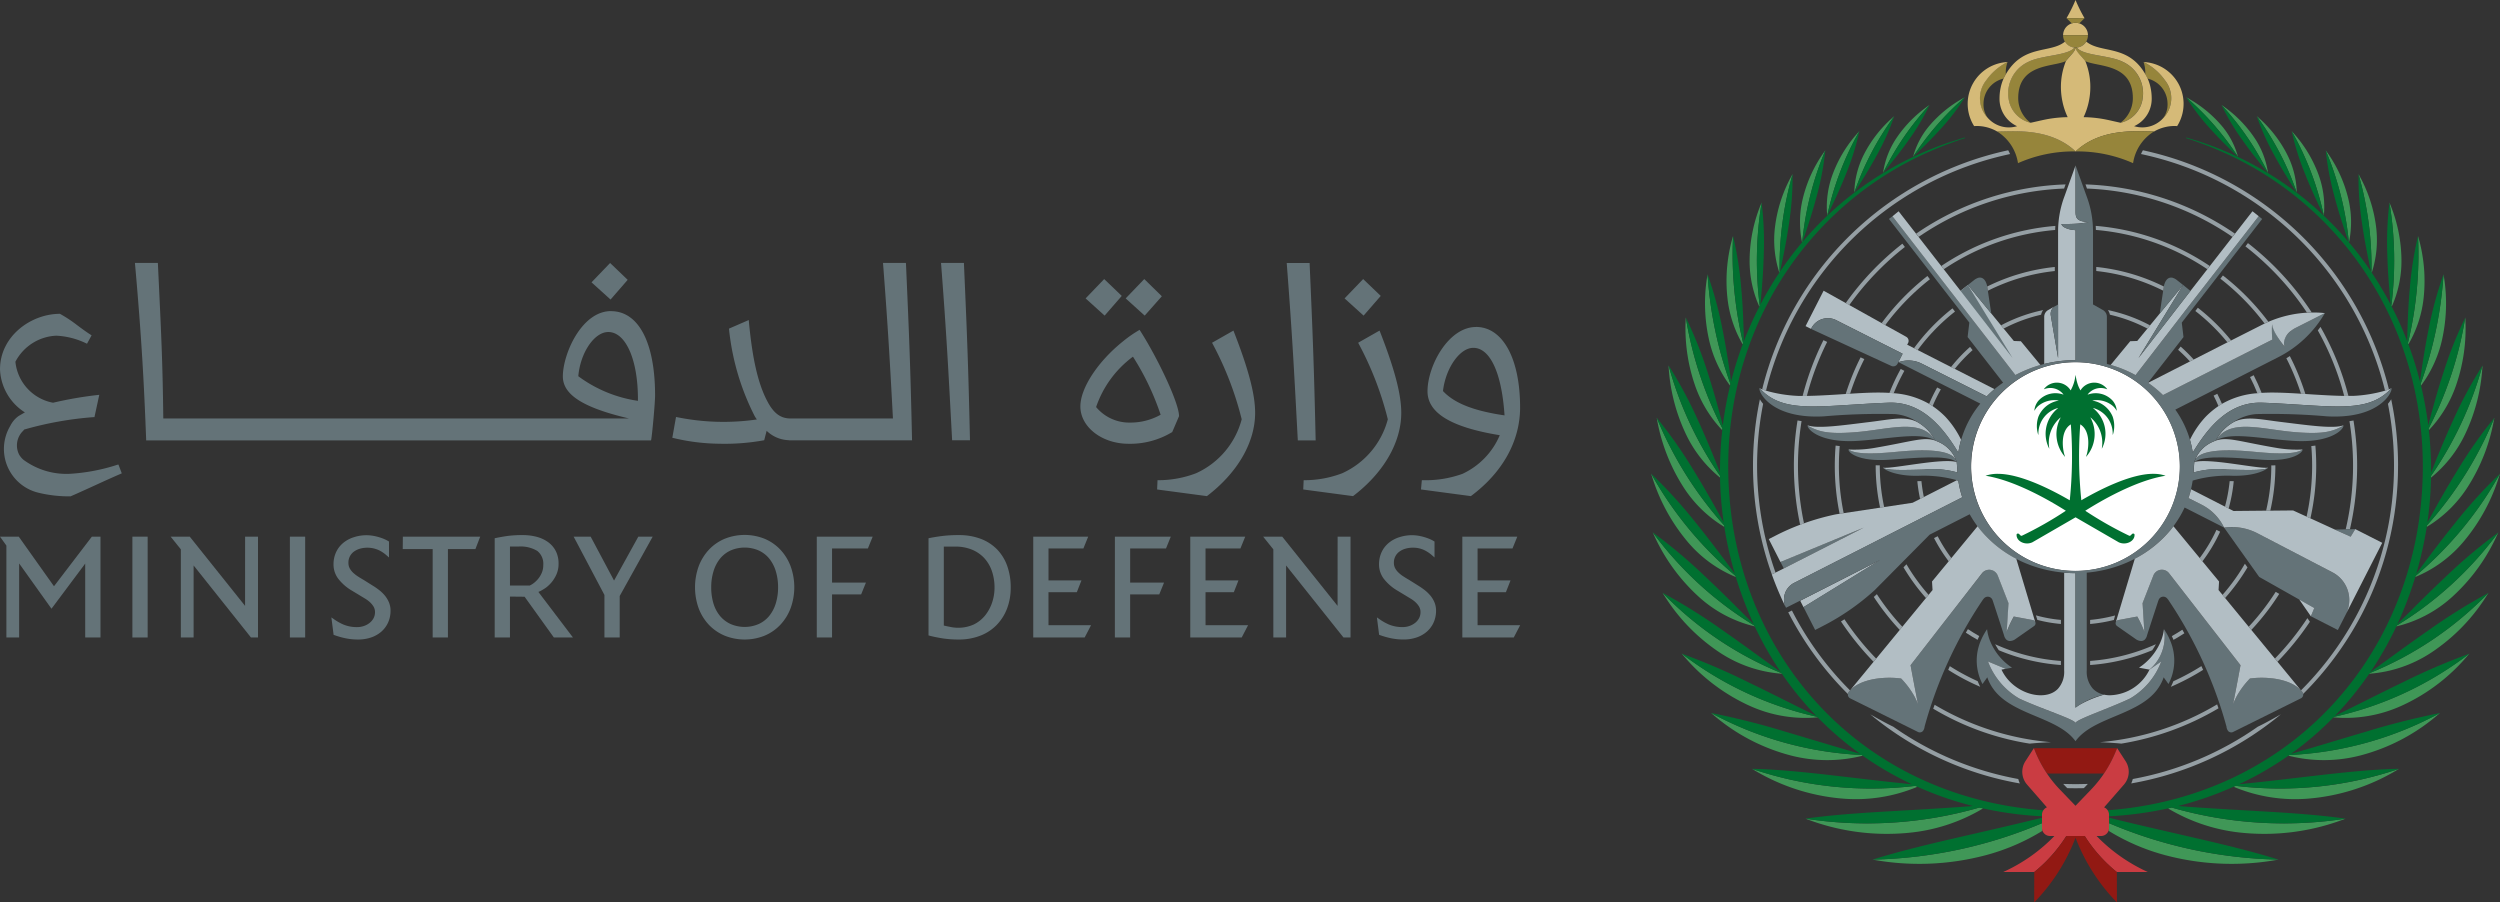 <svg xmlns="http://www.w3.org/2000/svg" width="245.649" height="88.674" viewBox="0 0 245.649 88.674">
  <rect x="0" y="0" width="245.649" height="88.674" fill="#333333" stroke="none"/>
  <g id="Group_116" data-name="Group 116" transform="translate(-646.991 -173.281)">
    <path id="Path_677" data-name="Path 677" d="M658.542,218.942a18.584,18.584,0,0,1-4.609.891,7.106,7.106,0,0,1-4.635-1.372,1.94,1.94,0,0,1-.435-.527,1.988,1.988,0,0,1,.36-2.278,1.479,1.479,0,0,0,.146-.168,33.932,33.932,0,0,1,6.83-1.221l.073,0,.474-2.191-.137.015a37.7,37.7,0,0,0-4.405.762,4.56,4.56,0,0,1-3.7-4.027,4.773,4.773,0,0,1,4.016-2.561,7.534,7.534,0,0,1,2.941.754l.081.033.451-.821-.078-.049c-.515-.33-.912-.628-1.3-.916a13.136,13.136,0,0,0-1.735-1.149c-2.843,0-5.888,2.192-5.888,5.458a5.245,5.245,0,0,0,2.446,4.229c-.143.078-.614.353-.614.353a2.571,2.571,0,0,0-.819.964,4.424,4.424,0,0,0,2.754,6.573,12.807,12.807,0,0,0,3.142.359h.022l.018-.007c.894-.393,1.654-.741,2.393-1.079.82-.376,1.614-.739,2.537-1.138l.086-.038-.329-.866Zm48.486-15.092c-2.889,0-4.732,4.215-4.732,6.419,0,1.8,2,3.076,6.512,4.133H663.036c-.059-5.229-.192-8.057-.433-13.165l-.1-2.121H660.25l.009.107c.639,7.155.885,11.738,1.093,17.233v.1h49.61l.016-.08c.093-.47.381-3.582.381-4.348,0-5.181-1.62-8.273-4.334-8.273m2.649,8.813a12.985,12.985,0,0,1-5.859-2.419c.2-2.314,1.576-4.344,2.945-4.344,1.715,0,2.914,2.709,2.914,6.586Zm-1.007-11.891-1.727-1.655-1.826,1.9,1.87,1.692Zm73.995,1.58-1.726-1.656-1.827,1.9,1.87,1.692Zm-21.509.034-1.726-1.69-1.827,1.9,1.87,1.691Zm-3.938-.035-1.727-1.655-1.826,1.9,1.871,1.691Zm10.973,3.408-2.1,1.194.043.085A31.972,31.972,0,0,1,769,214.48a8.068,8.068,0,0,1-4.479,5.3,10.406,10.406,0,0,1-3.7.686h-.092l-.04.911,4.893.653c3.012-2.292,4.738-5.275,4.738-8.185,0-1.812-.645-4.273-2.092-7.977Zm8.079,10.788c-.159-7.187-.289-10.487-.591-17.337v-.093h-2.253l.009.106c.515,6.666.722,10.573,1.01,15.98l.072,1.344Zm6.276-10.788-2.1,1.194.044.085a31.962,31.962,0,0,1,2.871,7.437,8.066,8.066,0,0,1-4.479,5.3,10.4,10.4,0,0,1-3.7.686h-.091l-.041.911,4.894.653c3.011-2.292,4.737-5.275,4.737-8.185,0-1.812-.645-4.273-2.091-7.977Zm9.479-.353c-2.719,0-4.764,3.833-4.764,6.319,0,2.129,2.324,3.54,7.1,4.313a7.317,7.317,0,0,1-3.672,3.8,10.667,10.667,0,0,1-3.9.621H786.7l-.083.911,4.9.655c3.121-2.315,4.838-5.411,4.838-8.715,0-4.8-1.7-7.908-4.334-7.908m-3.244,6.3c.262-2.262,1.655-4.247,2.979-4.247,1.659,0,2.8,2.478,3.07,6.637-3.066-.448-4.942-1.209-6.049-2.39m-52.769-12.5v-.093h-2.253l.009.106c.473,6.13.684,9.842.968,15.179H724.648c-.959,0-1.656-.525-2.263-1.7-.9-1.688-1.473-4.179-1.809-7.836l-.012-.136-1.947.845.01.075a24.239,24.239,0,0,0,2.528,8.54c.066.111.134.209.207.31a22.793,22.793,0,0,1-7.845-.225l-.1-.021-.364,2.044.09.021a19.987,19.987,0,0,0,4.524.566,21.59,21.59,0,0,0,4.355-.333l.06-.013.238-.924a3.282,3.282,0,0,0,2.165.922l.069.017h12.052v-.1c-.159-7.257-.29-10.343-.593-17.237m26.83,14.96c.009-1.287-2.132-5.781-3.875-8.482a11.918,11.918,0,0,0-1.654,1.149c-2.457,1.972-4.166,4.583-4.166,6.373,0,2.026,2.123,3.672,4.732,3.672a7.963,7.963,0,0,0,4.293-1.151Zm-4.8.63a4.24,4.24,0,0,1-3.349-1.526,10.286,10.286,0,0,1,3.62-4.951,25.592,25.592,0,0,1,2.72,5.706,6.083,6.083,0,0,1-2.991.771m-15.743,1.74c-.159-7.19-.29-10.489-.592-17.337v-.093h-2.253l.009.106c.515,6.666.722,10.573,1.011,15.98l.071,1.344Z" fill="#647378"/>
    <path id="Path_678" data-name="Path 678" d="M652.295,230.887l-3.46-4.874h-1.844l.627.876v9.031h1.254v-7.276l3.176,4.45,3.315-4.436v7.262h1.5v-9.907h-.848Z" fill="#647378"/>
    <path id="Path_679" data-name="Path 679" d="M707.327,230.327l-2.256-4.237-.042-.078h-1.672l3.025,5.729v4.178h1.5v-4.072l3.242-5.835h-1.412Z" fill="#647378"/>
    <path id="Path_680" data-name="Path 680" d="M700.509,231.114a3.266,3.266,0,0,0,1.158-1.391,2.558,2.558,0,0,0,.209-1.051,2.7,2.7,0,0,0-.27-1.237,2.515,2.515,0,0,0-.743-.874,3.384,3.384,0,0,0-1.112-.525,5.248,5.248,0,0,0-1.4-.177,10.7,10.7,0,0,0-1.542.092c-.363.054-.73.119-1.092.193l-.118.024v9.752h1.5V231.9l1.438.015,2.872,4h1.876l-3.393-4.471a3.41,3.41,0,0,0,.613-.335m-.263-1.584a2.326,2.326,0,0,1-.328.576,2.635,2.635,0,0,1-.419.429,2.179,2.179,0,0,1-.448.283H697.1v-3.83h.847a3.179,3.179,0,0,1,1.834.429,1.61,1.61,0,0,1,.592,1.393,1.914,1.914,0,0,1-.13.72" fill="#647378"/>
    <rect id="Rectangle_137" data-name="Rectangle 137" width="1.5" height="9.907" transform="translate(659.999 226.013)" fill="#647378"/>
    <rect id="Rectangle_138" data-name="Rectangle 138" width="1.501" height="9.907" transform="translate(675.476 226.013)" fill="#647378"/>
    <path id="Path_681" data-name="Path 681" d="M671.072,232.814l-5.434-6.8h-1.877l1,1.246v8.661h1.254v-7.079l5.636,7.079h.692v-9.907h-1.268Z" fill="#647378"/>
    <path id="Path_682" data-name="Path 682" d="M686.564,227.235h2.941v8.685h1.5v-8.685h2.7l.471-1.222h-7.6Z" fill="#647378"/>
    <path id="Path_683" data-name="Path 683" d="M684.766,231.753h0a3.686,3.686,0,0,0-.573-.533,6.748,6.748,0,0,0-.584-.4l-.909-.57c-.2-.113-.381-.225-.555-.339a3.154,3.154,0,0,1-.468-.367,1.746,1.746,0,0,1-.329-.429,1.133,1.133,0,0,1-.121-.534,1.319,1.319,0,0,1,.565-1.116,1.888,1.888,0,0,1,.589-.275,2.727,2.727,0,0,1,1.918.191,3.553,3.553,0,0,1,.67.463l.246.216v-1.566l-.072-.043a3.178,3.178,0,0,0-.3-.159,4.528,4.528,0,0,0-.524-.2,5.432,5.432,0,0,0-.61-.154,3.967,3.967,0,0,0-1.977.139,3.053,3.053,0,0,0-1.05.579,2.593,2.593,0,0,0-.681.913,2.852,2.852,0,0,0-.239,1.182,2.336,2.336,0,0,0,.433,1.354,4.665,4.665,0,0,0,1.4,1.227l1.287.778a2.846,2.846,0,0,1,.436.322,2.05,2.05,0,0,1,.368.437,1.035,1.035,0,0,1,.152.564,1.232,1.232,0,0,1-.145.6,1.485,1.485,0,0,1-.39.459,1.842,1.842,0,0,1-.559.3,2.021,2.021,0,0,1-.651.108,3.4,3.4,0,0,1-1.4-.269,5.25,5.25,0,0,1-.868-.494l-.273-.191.218,1.712.084.031a8.087,8.087,0,0,0,1.047.3,6.043,6.043,0,0,0,1.28.131,3.918,3.918,0,0,0,1.267-.2,3,3,0,0,0,1.012-.572,2.641,2.641,0,0,0,.666-.9,2.8,2.8,0,0,0,.239-1.16,2.108,2.108,0,0,0-.17-.851,2.726,2.726,0,0,0-.433-.688" fill="#647378"/>
    <path id="Path_684" data-name="Path 684" d="M787.494,231.752a3.685,3.685,0,0,0-.572-.533c-.2-.151-.4-.286-.585-.4l-.909-.57c-.2-.113-.379-.224-.554-.338a3,3,0,0,1-.467-.368,1.719,1.719,0,0,1-.33-.428,1.133,1.133,0,0,1-.122-.534,1.313,1.313,0,0,1,.566-1.116,1.872,1.872,0,0,1,.59-.276,2.582,2.582,0,0,1,.7-.093,2.555,2.555,0,0,1,1.22.284,3.6,3.6,0,0,1,.67.463l.246.216v-1.565l-.072-.044a3.13,3.13,0,0,0-.3-.159,4.273,4.273,0,0,0-.525-.2,5.37,5.37,0,0,0-.61-.155,3.941,3.941,0,0,0-1.977.14,3.044,3.044,0,0,0-1.05.579,2.593,2.593,0,0,0-.681.912,2.874,2.874,0,0,0-.239,1.182,2.346,2.346,0,0,0,.434,1.354,4.652,4.652,0,0,0,1.4,1.227l1.286.778a2.7,2.7,0,0,1,.436.322,2.068,2.068,0,0,1,.369.437,1.046,1.046,0,0,1,.151.564,1.25,1.25,0,0,1-.144.6,1.468,1.468,0,0,1-.391.459,1.872,1.872,0,0,1-.559.3,1.977,1.977,0,0,1-.65.108,3.4,3.4,0,0,1-1.4-.269,5.317,5.317,0,0,1-.868-.493l-.272-.193.217,1.713.085.031a7.989,7.989,0,0,0,1.046.3,6.045,6.045,0,0,0,1.281.131,3.907,3.907,0,0,0,1.266-.2,3,3,0,0,0,1.013-.572,2.633,2.633,0,0,0,.665-.9,2.793,2.793,0,0,0,.239-1.16,2.115,2.115,0,0,0-.169-.851,2.713,2.713,0,0,0-.434-.688" fill="#647378"/>
    <path id="Path_685" data-name="Path 685" d="M765.445,231.469h2.783l.455-1.16h-3.238v-3.137h3.43l.471-1.16h-5.4v9.908H769l.627-1.206h-4.179Z" fill="#647378"/>
    <path id="Path_686" data-name="Path 686" d="M756.538,235.92h1.5v-4.235H760.9l.471-1.16h-3.33v-3.352h3.521l.471-1.16H756.54Z" fill="#647378"/>
    <path id="Path_687" data-name="Path 687" d="M723.664,227.286a4.53,4.53,0,0,0-1.544-1.065,5.271,5.271,0,0,0-3.92,0,4.532,4.532,0,0,0-1.543,1.065,4.946,4.946,0,0,0-1.011,1.628,6.128,6.128,0,0,0,0,4.15,4.858,4.858,0,0,0,1.011,1.621,4.584,4.584,0,0,0,1.543,1.057,5.271,5.271,0,0,0,3.92,0,4.52,4.52,0,0,0,1.543-1.066,4.895,4.895,0,0,0,1.011-1.628,6.051,6.051,0,0,0,0-4.134,4.928,4.928,0,0,0-1.01-1.628m-.219,3.7a5.326,5.326,0,0,1-.223,1.576,3.659,3.659,0,0,1-.637,1.228,2.894,2.894,0,0,1-1.027.8,3.477,3.477,0,0,1-2.794,0,2.964,2.964,0,0,1-1.036-.8,3.5,3.5,0,0,1-.638-1.228,5.46,5.46,0,0,1-.215-1.576,5.325,5.325,0,0,1,.223-1.567,3.7,3.7,0,0,1,.637-1.237,2.929,2.929,0,0,1,1.029-.805,3.488,3.488,0,0,1,2.794,0,2.9,2.9,0,0,1,1.026.8,3.65,3.65,0,0,1,.638,1.237,5.341,5.341,0,0,1,.223,1.567" fill="#647378"/>
    <path id="Path_688" data-name="Path 688" d="M792.178,234.714v-3.245h2.783l.455-1.16h-3.238v-3.136h3.43l.471-1.16h-5.4v9.907h5.054l.627-1.206Z" fill="#647378"/>
    <path id="Path_689" data-name="Path 689" d="M778.421,232.814l-5.436-6.8h-1.876l1,1.246v8.661h1.254v-7.078L779,235.919h.693v-9.907h-1.268Z" fill="#647378"/>
    <path id="Path_690" data-name="Path 690" d="M750.014,231.469H752.8l.455-1.16h-3.239v-3.137h3.43l.471-1.16h-5.4v9.908h5.053l.628-1.206h-4.181Z" fill="#647378"/>
    <path id="Path_691" data-name="Path 691" d="M727.248,235.92h1.5v-4.235h2.86l.471-1.16h-3.331v-3.352h3.522l.471-1.16h-5.493Z" fill="#647378"/>
    <path id="Path_692" data-name="Path 692" d="M744.953,227.255a4.434,4.434,0,0,0-1.606-1.034,6,6,0,0,0-2.136-.362,13.21,13.21,0,0,0-1.665.092c-.423.055-.827.12-1.2.194l-.119.024v9.549l.11.029c.339.09.746.174,1.207.25a10.331,10.331,0,0,0,1.65.123,5.762,5.762,0,0,0,2.106-.371,4.511,4.511,0,0,0,1.613-1.048,4.757,4.757,0,0,0,1.026-1.613,5.69,5.69,0,0,0,.364-2.075,6.223,6.223,0,0,0-.348-2.138,4.538,4.538,0,0,0-1-1.62m-.242,3.773a4.542,4.542,0,0,1-.238,1.459,4.064,4.064,0,0,1-.681,1.26,3.327,3.327,0,0,1-1.094.883,3.716,3.716,0,0,1-2.328.252c-.272-.049-.489-.1-.642-.135v-7.759h1.109a4.29,4.29,0,0,1,1.655.3,3.416,3.416,0,0,1,1.208.829,3.635,3.635,0,0,1,.751,1.275,4.973,4.973,0,0,1,.26,1.636" fill="#647378"/>
    <path id="Path_693" data-name="Path 693" d="M852.152,176.742h-2.44a1.219,1.219,0,0,1,.849-1.162,1.2,1.2,0,0,1,.371-.058,1.22,1.22,0,0,1,1.22,1.22" fill="#d5ba78"/>
    <path id="Path_694" data-name="Path 694" d="M852.152,176.742a1.22,1.22,0,0,1-1.22,1.22.868.868,0,0,1-.125-.006,1.221,1.221,0,0,1-1.1-1.214Z" fill="#96853b"/>
    <path id="Path_695" data-name="Path 695" d="M850.932,173.281h0a14.8,14.8,0,0,1-.884,1.785h1.768a14.65,14.65,0,0,1-.884-1.785" fill="#d5ba78"/>
    <path id="Path_696" data-name="Path 696" d="M850.932,175.066h-.884l.513.513a1.236,1.236,0,0,1,.742,0l.513-.513Z" fill="#96853b"/>
    <path id="Path_697" data-name="Path 697" d="M838.081,199.191c-.115.075-.23.153-.344.23l.248.318c.117-.079.234-.159.353-.235a23.092,23.092,0,0,1,10.593-3.626c0-.134.012-.269.019-.4a23.5,23.5,0,0,0-10.869,3.716" fill="#959fa4"/>
    <path id="Path_698" data-name="Path 698" d="M834.165,197.548a27.511,27.511,0,0,0-5.463,5.713l-.353-.2a27.9,27.9,0,0,1,5.569-5.835Z" fill="#959fa4"/>
    <path id="Path_699" data-name="Path 699" d="M850.932,250.333q-.609,0-1.211-.023c.052.056.1.113.158.167l.237.247q.406.011.816.011t.816-.011l.237-.247c.053-.054.1-.111.157-.167q-.6.022-1.21.023" fill="#959fa4"/>
    <path id="Path_700" data-name="Path 700" d="M847.04,233.745a13.393,13.393,0,0,0,2.456.447v.4a13.761,13.761,0,0,1-2.318-.4Z" fill="#959fa4"/>
    <path id="Path_701" data-name="Path 701" d="M820.137,211.542c.106.043.236.086.382.13A31.394,31.394,0,0,1,844.5,188.418c-.051-.115-.113-.24-.186-.372a31.8,31.8,0,0,0-24.175,23.5" fill="#959fa4"/>
    <path id="Path_702" data-name="Path 702" d="M826.527,206.878a27.1,27.1,0,0,0-1.993,5.306h-.416a27.5,27.5,0,0,1,2.044-5.477Z" fill="#959fa4"/>
    <path id="Path_703" data-name="Path 703" d="M824.013,214.66a27.366,27.366,0,0,0,.239,10.043c-.127.046-.254.092-.38.14a27.748,27.748,0,0,1-.256-10.248Z" fill="#959fa4"/>
    <path id="Path_704" data-name="Path 704" d="M867.626,197.492a27.485,27.485,0,0,1,6.041,6.5c.157-.009.314-.015.47-.017h0a27.906,27.906,0,0,0-6.265-6.807Z" fill="#959fa4"/>
    <path id="Path_705" data-name="Path 705" d="M861.26,207.335a16.07,16.07,0,0,1,1.284,1.273l-.371.189a15.1,15.1,0,0,0-1.161-1.144Z" fill="#959fa4"/>
    <path id="Path_706" data-name="Path 706" d="M862.95,203.522a19.837,19.837,0,0,1,3.271,3.211l-.365.187a19.378,19.378,0,0,0-3.152-3.08Z" fill="#959fa4"/>
    <path id="Path_707" data-name="Path 707" d="M865.165,200.666a23.425,23.425,0,0,1,4.339,4.4c.125-.059.25-.117.375-.171a23.845,23.845,0,0,0-4.468-4.547Z" fill="#959fa4"/>
    <path id="Path_708" data-name="Path 708" d="M819.917,212.512a31.763,31.763,0,0,0,1.176,17.213l.362-.182a31.357,31.357,0,0,1-1.219-16.582,2.593,2.593,0,0,1-.318-.449Z" fill="#959fa4"/>
    <path id="Path_709" data-name="Path 709" d="M827.359,217.063q-.081.979-.082,1.98a23.646,23.646,0,0,0,.474,4.723l.4-.06a23.27,23.27,0,0,1-.47-4.663q0-.975.08-1.932c-.138-.013-.27-.03-.4-.048Z" fill="#959fa4"/>
    <path id="Path_710" data-name="Path 710" d="M831.295,219a19.73,19.73,0,0,0,.435,4.166l.4-.061a19.188,19.188,0,0,1-.432-4.1C831.566,219.008,831.369,219,831.295,219Z" fill="#959fa4"/>
    <path id="Path_711" data-name="Path 711" d="M835.387,220.562a15.408,15.408,0,0,0,.27,1.745l.371-.189a15.083,15.083,0,0,1-.237-1.561c-.167,0-.255,0-.405.006Z" fill="#959fa4"/>
    <path id="Path_712" data-name="Path 712" d="M837.085,242.531a26.839,26.839,0,0,0,11.454,3.679s-1.209.046-2.111.14a26.56,26.56,0,0,1-9.482-3.434s.117-.295.139-.385" fill="#959fa4"/>
    <path id="Path_713" data-name="Path 713" d="M838.578,238.736a21.551,21.551,0,0,0,2.74,1.479c.056.139.117.278.183.418l.063.131a21.908,21.908,0,0,1-3.142-1.663Z" fill="#959fa4"/>
    <path id="Path_714" data-name="Path 714" d="M845.46,250.262a2.626,2.626,0,0,1-.154-.436,31.111,31.111,0,0,1-12.288-5.142h0c-.718-.33-2.254-1.21-2.254-1.21a31.582,31.582,0,0,0,14.7,6.789" fill="#959fa4"/>
    <path id="Path_715" data-name="Path 715" d="M840.358,235.1c.362.239.734.467,1.112.682l-.164.368q-.59-.332-1.151-.7Z" fill="#959fa4"/>
    <path id="Path_716" data-name="Path 716" d="M849.495,238.225v.4a19.5,19.5,0,0,1-6.1-1.45c-.088-.127-.171-.258-.248-.391q-.059-.1-.111-.2a19.058,19.058,0,0,0,6.455,1.642" fill="#959fa4"/>
    <path id="Path_717" data-name="Path 717" d="M829.813,208.393a23.39,23.39,0,0,0-1.463,3.6l.43-.028a23.018,23.018,0,0,1,1.4-3.4Z" fill="#959fa4"/>
    <path id="Path_718" data-name="Path 718" d="M833.756,209.533a19.539,19.539,0,0,0-1.11,2.353c.142.009.282.02.419.033a19.259,19.259,0,0,1,1.049-2.2Z" fill="#959fa4"/>
    <path id="Path_719" data-name="Path 719" d="M837.338,211.358a15.582,15.582,0,0,0-.793,1.607c.116.069.231.142.344.218a15.174,15.174,0,0,1,.807-1.642Z" fill="#959fa4"/>
    <path id="Path_720" data-name="Path 720" d="M840.815,207.686l-.246-.319a15.679,15.679,0,0,0-1.874,1.981l.366.186a15.393,15.393,0,0,1,1.754-1.848" fill="#959fa4"/>
    <path id="Path_721" data-name="Path 721" d="M838.842,203.579a19.8,19.8,0,0,0-3.782,3.916l.362.184a19.412,19.412,0,0,1,3.667-3.782Z" fill="#959fa4"/>
    <path id="Path_722" data-name="Path 722" d="M836.38,200.4a23.882,23.882,0,0,0-4.5,4.629l.354.2a23.435,23.435,0,0,1,4.39-4.508Z" fill="#959fa4"/>
    <path id="Path_723" data-name="Path 723" d="M881.727,211.542c-.106.043-.236.086-.382.13a31.394,31.394,0,0,0-23.979-23.254c.051-.115.113-.24.186-.372a31.8,31.8,0,0,1,24.175,23.5" fill="#959fa4"/>
    <path id="Path_724" data-name="Path 724" d="M854.7,234.2a15.022,15.022,0,0,1-2.335.394v-.4a14.548,14.548,0,0,0,2.453-.438Z" fill="#959fa4"/>
    <path id="Path_725" data-name="Path 725" d="M864.979,242.879a27.476,27.476,0,0,1-9.543,3.47c-.9-.093-2.111-.14-2.111-.14a27.064,27.064,0,0,0,11.52-3.717Z" fill="#959fa4"/>
    <path id="Path_726" data-name="Path 726" d="M863.469,239.1a23.537,23.537,0,0,1-3.169,1.668l.063-.131c.066-.14.128-.279.183-.418a23.212,23.212,0,0,0,2.753-1.487Z" fill="#959fa4"/>
    <path id="Path_727" data-name="Path 727" d="M871.1,243.473h0s-1.536.881-2.254,1.211h0a31.14,31.14,0,0,1-12.288,5.142,2.746,2.746,0,0,1-.154.435,31.582,31.582,0,0,0,14.7-6.789" fill="#959fa4"/>
    <path id="Path_728" data-name="Path 728" d="M861.424,235.158q-.5.33-1.03.628l.165.368q.543-.306,1.066-.647Z" fill="#959fa4"/>
    <path id="Path_729" data-name="Path 729" d="M858.824,236.583c-.035.068-.072.136-.111.2q-.116.2-.248.391a19.449,19.449,0,0,1-6.1,1.45v-.4a19.1,19.1,0,0,0,6.455-1.642" fill="#959fa4"/>
    <path id="Path_730" data-name="Path 730" d="M874.737,205.747a27.083,27.083,0,0,1,2.593,6.438h.416A27.468,27.468,0,0,0,875,205.4c-.086.119-.174.235-.264.35" fill="#959fa4"/>
    <path id="Path_731" data-name="Path 731" d="M871.646,208.482a23.038,23.038,0,0,1,1.438,3.484l.431.028a23.6,23.6,0,0,0-1.527-3.727c-.264.173-.312.2-.342.215" fill="#959fa4"/>
    <path id="Path_732" data-name="Path 732" d="M868.079,210.332q.4.774.72,1.586c.137-.013.277-.024.419-.033q-.348-.889-.781-1.735Z" fill="#959fa4"/>
    <path id="Path_733" data-name="Path 733" d="M864.5,212.156l.358-.183q.248.487.462.992c-.116.069-.231.142-.344.218q-.219-.523-.476-1.027" fill="#959fa4"/>
    <path id="Path_734" data-name="Path 734" d="M878.248,214.6l-.4.065a27.365,27.365,0,0,1-.37,10.63l.415-.008a27.785,27.785,0,0,0,.352-10.687Z" fill="#959fa4"/>
    <path id="Path_735" data-name="Path 735" d="M874.5,217.063c-.129.018-.261.035-.4.048.052.637.08,1.282.08,1.932a23.251,23.251,0,0,1-.544,5.005l.375.166a23.655,23.655,0,0,0,.571-5.174c0-.667-.029-1.327-.083-1.98Z" fill="#959fa4"/>
    <path id="Path_736" data-name="Path 736" d="M870.167,219.008h.171c.079,0,.155,0,.231-.006a19.561,19.561,0,0,1-.5,4.458h-.413a19.23,19.23,0,0,0,.512-4.453" fill="#959fa4"/>
    <path id="Path_737" data-name="Path 737" d="M866.073,220.558c.125,0,.243,0,.353.005h.051a15.446,15.446,0,0,1-.5,2.685l-.365-.187a15.1,15.1,0,0,0,.464-2.5Z" fill="#959fa4"/>
    <path id="Path_738" data-name="Path 738" d="M833.118,184.7a12.208,12.208,0,0,0-2.962,3.723,8.7,8.7,0,0,0-.96,3.779,28.048,28.048,0,0,1,3.922-7.5" fill="#409757"/>
    <path id="Path_739" data-name="Path 739" d="M836.584,183.6a12.013,12.013,0,0,0-3.232,3.224,8.233,8.233,0,0,0-1.331,3.449,27.529,27.529,0,0,1,4.563-6.673" fill="#409757"/>
    <path id="Path_740" data-name="Path 740" d="M840.054,182.843a11.978,11.978,0,0,0-3.436,2.741,7.868,7.868,0,0,0-1.647,3.1,27.6,27.6,0,0,1,5.083-5.841" fill="#409757"/>
    <path id="Path_741" data-name="Path 741" d="M829.693,186.171h0a12.558,12.558,0,0,0-2.622,4.227,9.234,9.234,0,0,0-.538,4.082h0a29.025,29.025,0,0,1,3.159-8.309" fill="#409757"/>
    <path id="Path_742" data-name="Path 742" d="M824.4,253.721a22.109,22.109,0,0,0,10.05,1.4,17.451,17.451,0,0,0,7.4-2.406c-.122-.027-.244-.054-.366-.083a39.781,39.781,0,0,1-17.082,1.091" fill="#409757"/>
    <path id="Path_743" data-name="Path 743" d="M819.144,248.824a20.1,20.1,0,0,0,8.935,2.93,15.609,15.609,0,0,0,7.322-1.167l-.2-.088a36.26,36.26,0,0,1-16.062-1.675" fill="#409757"/>
    <path id="Path_744" data-name="Path 744" d="M815.128,243.337h0a19.035,19.035,0,0,0,7.816,4.174,14.208,14.208,0,0,0,7.086.02l-.092-.064a34.385,34.385,0,0,1-14.81-4.13" fill="#409757"/>
    <path id="Path_745" data-name="Path 745" d="M812.235,237.5a18.557,18.557,0,0,0,6.709,5.149,13.3,13.3,0,0,0,6.664,1.118l-.048-.05a33.794,33.794,0,0,1-13.325-6.217" fill="#409757"/>
    <path id="Path_746" data-name="Path 746" d="M810.358,231.532a18.44,18.44,0,0,0,5.625,5.876,12.755,12.755,0,0,0,6.1,2.075l-.039-.058a34.133,34.133,0,0,1-11.687-7.893" fill="#409757"/>
    <path id="Path_747" data-name="Path 747" d="M809.391,225.59a18.459,18.459,0,0,0,4.577,6.381,12.455,12.455,0,0,0,5.451,2.862l-.039-.081a34.96,34.96,0,0,1-9.989-9.162" fill="#409757"/>
    <path id="Path_748" data-name="Path 748" d="M809.232,219.819a18.4,18.4,0,0,0,3.574,6.686,12.335,12.335,0,0,0,4.752,3.476c-.011-.038-.023-.077-.035-.115a35.951,35.951,0,0,1-8.291-10.047" fill="#409757"/>
    <path id="Path_749" data-name="Path 749" d="M809.781,214.326a18.183,18.183,0,0,0,2.623,6.816,12.311,12.311,0,0,0,4.028,3.918c-.009-.052-.017-.1-.025-.156a36.787,36.787,0,0,1-6.626-10.578" fill="#409757"/>
    <path id="Path_750" data-name="Path 750" d="M810.945,209.194a17.785,17.785,0,0,0,1.73,6.8,12.256,12.256,0,0,0,3.332,4.22q0-.084,0-.168a35.731,35.731,0,0,1-5.059-10.849" fill="#409757"/>
    <path id="Path_751" data-name="Path 751" d="M812.637,204.484a17.174,17.174,0,0,0,.9,6.649,12.143,12.143,0,0,0,2.682,4.421c.006-.056.013-.113.019-.169a36.512,36.512,0,0,1-3.6-10.9" fill="#409757"/>
    <path id="Path_752" data-name="Path 752" d="M814.775,200.234a16.436,16.436,0,0,0,.137,6.4,11.873,11.873,0,0,0,2.076,4.54c.013-.053.025-.107.038-.16a38.967,38.967,0,0,1-2.251-10.777" fill="#409757"/>
    <path id="Path_753" data-name="Path 753" d="M817.282,196.466a15.547,15.547,0,0,0-.557,6.06,11.481,11.481,0,0,0,1.5,4.588l.045-.119a37.334,37.334,0,0,1-.99-10.529" fill="#409757"/>
    <path id="Path_754" data-name="Path 754" d="M820.088,193.186a14.694,14.694,0,0,0-1.181,5.657,10.983,10.983,0,0,0,.955,4.568l.039-.077a35.192,35.192,0,0,1,.187-10.148" fill="#409757"/>
    <path id="Path_755" data-name="Path 755" d="M823.129,190.389A13.868,13.868,0,0,0,821.4,195.6a10.433,10.433,0,0,0,.429,4.476c.01-.014.019-.028.028-.042a32.867,32.867,0,0,1,1.276-9.641" fill="#409757"/>
    <path id="Path_756" data-name="Path 756" d="M826.348,188.058h0a13.143,13.143,0,0,0-2.213,4.726,9.819,9.819,0,0,0-.071,4.312l.013-.015a30.736,30.736,0,0,1,2.271-9.023" fill="#409757"/>
    <path id="Path_757" data-name="Path 757" d="M847.638,254.167a44.821,44.821,0,0,1-16.648,3.578,25.447,25.447,0,0,0,11.144-.439,20.8,20.8,0,0,0,5.553-2.393.811.811,0,0,1-.049-.275Z" fill="#409757"/>
    <path id="Path_758" data-name="Path 758" d="M831.471,188.412a23.534,23.534,0,0,0,1.647-3.716,28.057,28.057,0,0,0-3.922,7.5c.816-1.252,1.588-2.507,2.275-3.785" fill="#007030"/>
    <path id="Path_759" data-name="Path 759" d="M834.613,186.935a21.892,21.892,0,0,0,1.971-3.336,27.531,27.531,0,0,0-4.563,6.673c.919-1.1,1.8-2.2,2.592-3.337" fill="#007030"/>
    <path id="Path_760" data-name="Path 760" d="M837.818,185.794a20.525,20.525,0,0,0,2.236-2.952,27.606,27.606,0,0,0-5.084,5.842c1-.942,1.964-1.9,2.848-2.89" fill="#007030"/>
    <path id="Path_761" data-name="Path 761" d="M847.638,253.632c-2.731.675-5.318,1.261-7.809,1.835-3.26.75-6.189,1.447-8.839,2.278a44.86,44.86,0,0,0,16.648-3.578Z" fill="#007030"/>
    <path id="Path_762" data-name="Path 762" d="M847.775,252.9c-16.681-1.259-28.4-13.2-30.6-28.542-2.235-15.956,5.931-30.068,19.039-36.016a37.083,37.083,0,0,1,3.857-1.491l-.021-.064-1.035.32a32.515,32.515,0,0,0-12.484,7.376c.691-1.406,1.336-2.808,1.892-4.224a25.321,25.321,0,0,0,1.266-4.084,29.015,29.015,0,0,0-3.159,8.309,32.478,32.478,0,0,0-2.434,2.575c.533-1.527,1.021-3.046,1.421-4.568a27.286,27.286,0,0,0,.827-4.428,30.735,30.735,0,0,0-2.271,9.023l-.012.015a33.159,33.159,0,0,0-2.166,2.866c.358-1.624.671-3.232.9-4.837a29.636,29.636,0,0,0,.333-4.737,32.866,32.866,0,0,0-1.276,9.641l-.027.042a33.583,33.583,0,0,0-1.86,3.139c.168-1.692.293-3.366.336-5.026a32.008,32.008,0,0,0-.214-5,35.2,35.2,0,0,0-.186,10.149c-.014.025-.027.051-.04.076a34.565,34.565,0,0,0-1.519,3.4c-.031-1.736-.1-3.451-.25-5.144a34.591,34.591,0,0,0-.811-5.2,37.336,37.336,0,0,0,.99,10.529l-.045.119a34.992,34.992,0,0,0-1.139,3.651c-.239-1.762-.513-3.5-.86-5.207a36.947,36.947,0,0,0-1.453-5.324,38.935,38.935,0,0,0,2.251,10.777c-.013.053-.025.107-.038.16a35.554,35.554,0,0,0-.712,3.906c-.458-1.775-.947-3.521-1.5-5.234a39.491,39.491,0,0,0-2.135-5.359,36.512,36.512,0,0,0,3.6,10.9c-.007.056-.013.113-.02.169a35.862,35.862,0,0,0-.22,4.163c-.7-1.779-1.419-3.53-2.207-5.239a41.787,41.787,0,0,0-2.848-5.287A35.719,35.719,0,0,0,816,220.043v.168a35.767,35.767,0,0,0,.359,4.415c-.97-1.772-1.954-3.515-3-5.207a44.538,44.538,0,0,0-3.586-5.093A36.789,36.789,0,0,0,816.4,224.9c.007.052.016.1.024.156a36.09,36.09,0,0,0,1.031,4.6c-1.279-1.729-2.557-3.432-3.89-5.077a47.562,47.562,0,0,0-4.34-4.763,35.966,35.966,0,0,0,8.29,10.047l.036.115a36.672,36.672,0,0,0,1.756,4.627c-1.607-1.611-3.194-3.205-4.825-4.734a51.494,51.494,0,0,0-5.1-4.283,34.993,34.993,0,0,0,9.99,9.162c.013.027.026.054.038.081a33.369,33.369,0,0,0,2.554,4.486c-1.944-1.408-3.844-2.811-5.77-4.148a56.221,56.221,0,0,0-5.845-3.64,34.132,34.132,0,0,0,11.687,7.893l.039.058a32.213,32.213,0,0,0,3.386,4.147c-2.269-1.112-4.467-2.24-6.667-3.3a63.309,63.309,0,0,0-6.568-2.822,33.808,33.808,0,0,0,13.325,6.217l.048.05a31.831,31.831,0,0,0,4.165,3.577c-2.541-.722-4.981-1.48-7.4-2.188a73.127,73.127,0,0,0-7.25-1.824,34.375,34.375,0,0,0,14.811,4.13l.091.064a32.214,32.214,0,0,0,4.838,2.811c-2.718-.265-5.312-.589-7.853-.88-2.814-.323-5.419-.584-7.87-.638a36.245,36.245,0,0,0,16.062,1.675l.2.088a33.175,33.175,0,0,0,5.457,1.893c-2.8.219-5.47.36-8.055.51-3.052.177-5.837.366-8.408.731a39.782,39.782,0,0,0,17.082-1.091c.121.029.244.056.366.083a34.849,34.849,0,0,0,5.8.775v-.149a.789.789,0,0,1,.137-.443" fill="#007030"/>
    <path id="Path_763" data-name="Path 763" d="M868.746,184.7a12.186,12.186,0,0,1,2.961,3.723,8.693,8.693,0,0,1,.961,3.779,28.046,28.046,0,0,0-3.922-7.5" fill="#409757"/>
    <path id="Path_764" data-name="Path 764" d="M865.281,183.6a12,12,0,0,1,3.232,3.224,8.248,8.248,0,0,1,1.332,3.449,27.564,27.564,0,0,0-4.564-6.673" fill="#409757"/>
    <path id="Path_765" data-name="Path 765" d="M861.81,182.843a11.99,11.99,0,0,1,3.436,2.741,7.881,7.881,0,0,1,1.647,3.1,27.593,27.593,0,0,0-5.083-5.841" fill="#409757"/>
    <path id="Path_766" data-name="Path 766" d="M872.171,186.171h0a12.558,12.558,0,0,1,2.622,4.227,9.236,9.236,0,0,1,.538,4.082h0a29,29,0,0,0-3.159-8.309" fill="#409757"/>
    <path id="Path_767" data-name="Path 767" d="M877.469,253.721a22.109,22.109,0,0,1-10.05,1.4,17.451,17.451,0,0,1-7.4-2.406c.122-.027.244-.054.366-.083a39.782,39.782,0,0,0,17.082,1.091" fill="#409757"/>
    <path id="Path_768" data-name="Path 768" d="M882.72,248.824a20.1,20.1,0,0,1-8.935,2.93,15.607,15.607,0,0,1-7.322-1.167l.2-.088a36.259,36.259,0,0,0,16.062-1.675" fill="#409757"/>
    <path id="Path_769" data-name="Path 769" d="M886.737,243.337h0a19.035,19.035,0,0,1-7.816,4.174,14.207,14.207,0,0,1-7.086.02l.091-.064a34.385,34.385,0,0,0,14.811-4.13" fill="#409757"/>
    <path id="Path_770" data-name="Path 770" d="M889.629,237.5a18.562,18.562,0,0,1-6.708,5.149,13.3,13.3,0,0,1-6.665,1.118l.048-.05a33.794,33.794,0,0,0,13.325-6.217" fill="#409757"/>
    <path id="Path_771" data-name="Path 771" d="M891.506,231.532a18.441,18.441,0,0,1-5.625,5.876,12.755,12.755,0,0,1-6.1,2.075l.038-.058a34.122,34.122,0,0,0,11.687-7.893" fill="#409757"/>
    <path id="Path_772" data-name="Path 772" d="M892.473,225.59a18.459,18.459,0,0,1-4.577,6.381,12.457,12.457,0,0,1-5.45,2.862c.012-.027.025-.054.038-.081a34.96,34.96,0,0,0,9.989-9.162" fill="#409757"/>
    <path id="Path_773" data-name="Path 773" d="M892.633,219.819a18.4,18.4,0,0,1-3.574,6.686,12.352,12.352,0,0,1-4.752,3.476c.011-.038.023-.077.035-.115a35.969,35.969,0,0,0,8.291-10.047" fill="#409757"/>
    <path id="Path_774" data-name="Path 774" d="M892.083,214.326a18.183,18.183,0,0,1-2.623,6.816,12.318,12.318,0,0,1-4.027,3.918l.024-.156a36.786,36.786,0,0,0,6.626-10.578" fill="#409757"/>
    <path id="Path_775" data-name="Path 775" d="M890.919,209.194a17.787,17.787,0,0,1-1.73,6.8,12.265,12.265,0,0,1-3.331,4.22v-.168a35.731,35.731,0,0,0,5.059-10.849" fill="#409757"/>
    <path id="Path_776" data-name="Path 776" d="M889.227,204.484a17.174,17.174,0,0,1-.9,6.649,12.131,12.131,0,0,1-2.682,4.421c-.006-.056-.012-.113-.019-.169a36.513,36.513,0,0,0,3.6-10.9" fill="#409757"/>
    <path id="Path_777" data-name="Path 777" d="M887.089,200.234a16.416,16.416,0,0,1-.137,6.4,11.855,11.855,0,0,1-2.076,4.54c-.013-.053-.025-.107-.038-.16a38.972,38.972,0,0,0,2.251-10.777" fill="#409757"/>
    <path id="Path_778" data-name="Path 778" d="M884.582,196.466a15.546,15.546,0,0,1,.557,6.06,11.48,11.48,0,0,1-1.5,4.588l-.045-.119a37.338,37.338,0,0,0,.99-10.529" fill="#409757"/>
    <path id="Path_779" data-name="Path 779" d="M881.776,193.186a14.691,14.691,0,0,1,1.181,5.657,10.979,10.979,0,0,1-.955,4.568l-.04-.077a35.188,35.188,0,0,0-.186-10.148" fill="#409757"/>
    <path id="Path_780" data-name="Path 780" d="M878.735,190.389a13.87,13.87,0,0,1,1.733,5.207,10.416,10.416,0,0,1-.429,4.476c-.01-.014-.019-.028-.028-.042a32.872,32.872,0,0,0-1.276-9.641" fill="#409757"/>
    <path id="Path_781" data-name="Path 781" d="M875.516,188.058h0a13.144,13.144,0,0,1,2.213,4.726,9.823,9.823,0,0,1,.071,4.312l-.013-.015a30.732,30.732,0,0,0-2.271-9.023" fill="#409757"/>
    <path id="Path_782" data-name="Path 782" d="M854.226,254.167a44.82,44.82,0,0,0,16.648,3.578,25.448,25.448,0,0,1-11.144-.439,20.838,20.838,0,0,1-5.554-2.393.786.786,0,0,0,.05-.275Z" fill="#409757"/>
    <path id="Path_783" data-name="Path 783" d="M870.393,188.412a23.53,23.53,0,0,1-1.647-3.716,28.055,28.055,0,0,1,3.922,7.5c-.817-1.252-1.589-2.507-2.275-3.785" fill="#007030"/>
    <path id="Path_784" data-name="Path 784" d="M867.251,186.935a21.974,21.974,0,0,1-1.971-3.336,27.565,27.565,0,0,1,4.564,6.673c-.92-1.1-1.8-2.2-2.593-3.337" fill="#007030"/>
    <path id="Path_785" data-name="Path 785" d="M864.046,185.794a20.519,20.519,0,0,1-2.236-2.952,27.6,27.6,0,0,1,5.084,5.842c-1-.942-1.964-1.9-2.848-2.89" fill="#007030"/>
    <path id="Path_786" data-name="Path 786" d="M854.226,253.632c2.731.675,5.318,1.261,7.809,1.835,3.26.75,6.189,1.447,8.839,2.278a44.859,44.859,0,0,1-16.648-3.578Z" fill="#007030"/>
    <path id="Path_787" data-name="Path 787" d="M854.089,252.9c16.681-1.259,28.4-13.2,30.6-28.542,2.235-15.956-5.931-30.068-19.039-36.016a36.99,36.99,0,0,0-3.857-1.491l.021-.064,1.034.32a32.51,32.51,0,0,1,12.485,7.376c-.691-1.406-1.336-2.808-1.893-4.224a25.427,25.427,0,0,1-1.265-4.084,29.015,29.015,0,0,1,3.159,8.309,32.483,32.483,0,0,1,2.434,2.575c-.533-1.527-1.021-3.046-1.421-4.568a27.382,27.382,0,0,1-.827-4.428,30.736,30.736,0,0,1,2.271,9.023l.012.015a33.162,33.162,0,0,1,2.166,2.866c-.358-1.624-.671-3.232-.9-4.837a29.728,29.728,0,0,1-.332-4.737,32.868,32.868,0,0,1,1.276,9.641c.009.014.018.028.028.042a33.762,33.762,0,0,1,1.859,3.139c-.168-1.692-.293-3.366-.337-5.026a32.121,32.121,0,0,1,.215-5,35.2,35.2,0,0,1,.186,10.149c.014.025.027.051.041.076a34.8,34.8,0,0,1,1.518,3.4c.031-1.736.1-3.451.25-5.144a34.6,34.6,0,0,1,.811-5.2,37.339,37.339,0,0,1-.99,10.529l.045.119a35.04,35.04,0,0,1,1.139,3.651c.239-1.762.512-3.5.86-5.207a36.931,36.931,0,0,1,1.453-5.324,38.969,38.969,0,0,1-2.251,10.777c.013.053.025.107.038.16a35.554,35.554,0,0,1,.712,3.906c.458-1.775.946-3.521,1.505-5.234a39.088,39.088,0,0,1,2.134-5.359,36.486,36.486,0,0,1-3.6,10.9c.007.056.013.113.02.169a35.875,35.875,0,0,1,.219,4.166c.7-1.779,1.419-3.53,2.207-5.239a41.787,41.787,0,0,1,2.848-5.287,35.74,35.74,0,0,1-5.059,10.849v.168a35.96,35.96,0,0,1-.36,4.415c.97-1.772,1.954-3.515,3-5.207a44.53,44.53,0,0,1,3.586-5.093,36.786,36.786,0,0,1-6.626,10.578l-.024.156a36.09,36.09,0,0,1-1.031,4.6c1.279-1.729,2.557-3.432,3.89-5.077a47.451,47.451,0,0,1,4.341-4.763,35.972,35.972,0,0,1-8.292,10.047c-.011.038-.023.077-.035.115a36.675,36.675,0,0,1-1.756,4.627c1.607-1.611,3.194-3.205,4.825-4.734a51.508,51.508,0,0,1,5.1-4.283,34.991,34.991,0,0,1-9.99,9.162l-.038.081a33.377,33.377,0,0,1-2.554,4.486c1.944-1.408,3.844-2.811,5.77-4.148a56.311,56.311,0,0,1,5.844-3.64,34.118,34.118,0,0,1-11.686,7.893l-.039.058a32.207,32.207,0,0,1-3.386,4.147c2.269-1.112,4.467-2.24,6.667-3.3a63.3,63.3,0,0,1,6.568-2.822,33.807,33.807,0,0,1-13.325,6.217l-.048.05a31.827,31.827,0,0,1-4.165,3.577c2.541-.722,4.981-1.48,7.4-2.188a73.119,73.119,0,0,1,7.25-1.824,34.375,34.375,0,0,1-14.811,4.13l-.091.064a32.164,32.164,0,0,1-4.848,2.8c2.718-.265,5.312-.589,7.853-.88,2.814-.323,5.419-.584,7.87-.638a36.246,36.246,0,0,1-16.062,1.675l-.2.088A33.172,33.172,0,0,1,861,252.48c2.8.219,5.47.36,8.055.51,3.052.177,5.837.366,8.408.731a39.782,39.782,0,0,1-17.082-1.091c-.122.029-.244.056-.366.083a34.833,34.833,0,0,1-5.795.775v-.149a.789.789,0,0,0-.137-.443" fill="#007030"/>
    <path id="Path_788" data-name="Path 788" d="M850.932,249.288h2.8a11.734,11.734,0,0,0,1.086-2.006l.2-.469.007-.017h-8.188l.205.486a11.665,11.665,0,0,0,.815,1.584c.087.142.178.283.271.422Z" fill="#921913"/>
    <path id="Path_789" data-name="Path 789" d="M853,255.425h.436a.785.785,0,0,0,.787-.787v-1.3a.782.782,0,0,0-.137-.444.791.791,0,0,0-.347-.283l1.95-2.235a1.917,1.917,0,0,0,.163-2.3l-.828-1.279-.008.018-.2.468a11.8,11.8,0,0,1-2.354,3.576l-1.535,1.6-1.536-1.6a11.7,11.7,0,0,1-1.267-1.57c-.094-.139-.184-.28-.272-.422a11.9,11.9,0,0,1-.816-1.584l-.2-.486-.829,1.279a1.916,1.916,0,0,0,.164,2.3l1.949,2.235a.788.788,0,0,0-.484.727v1.3a.788.788,0,0,0,.788.787h.435a16.427,16.427,0,0,1-5.036,3.54h3.051a14.5,14.5,0,0,0,3.151-3.54h1.81a14.5,14.5,0,0,0,3.151,3.54h3.052a16.445,16.445,0,0,1-5.037-3.54" fill="#ca3c42"/>
    <path id="Path_790" data-name="Path 790" d="M846.877,258.965l-.009,2.99a18.642,18.642,0,0,0,4.064-6.358A18.612,18.612,0,0,0,855,261.955l-.01-2.99a14.521,14.521,0,0,1-3.151-3.54h-1.807a14.521,14.521,0,0,1-3.151,3.54" fill="#921913"/>
    <path id="Path_791" data-name="Path 791" d="M850.932,229.382a10.256,10.256,0,1,1,10.256-10.256,10.256,10.256,0,0,1-10.256,10.256" fill="#fff"/>
    <path id="Path_792" data-name="Path 792" d="M858.558,219.838c-2.225,0-5.3,1.577-7.056,2.6a42.154,42.154,0,0,1-.107-7.443.011.011,0,0,1,.017-.008c1.088.687.783,2.6.555,3.151,0,.011.012.019.02.009a3.386,3.386,0,0,0,.415-3.825c-.006-.009.008-.02.017-.012a3.24,3.24,0,0,1,1.094,3.028.011.011,0,0,0,.02,0,3.2,3.2,0,0,0-.868-3.944.011.011,0,0,1,0-.013.011.011,0,0,1,.012-.006,2.608,2.608,0,0,1,1.908,2.564q0,.024,0,.048a.01.01,0,0,0,.02,0,2.834,2.834,0,0,0-.022-1.761,2.6,2.6,0,0,0-1.966-1.576c-.013,0-.01-.02,0-.021a2.485,2.485,0,0,1,1.964.527,1.7,1.7,0,0,1,.379.465c.005.01.021,0,.02-.008a1.732,1.732,0,0,0-.4-.959,2.258,2.258,0,0,0-2.44-.6.011.011,0,0,1-.013-.016,1.616,1.616,0,0,1,1.9-.509c.011.005.021-.008.013-.016a1.585,1.585,0,0,0-2.614.115.01.01,0,0,1-.018,0,4.561,4.561,0,0,1-.2-.413,4.5,4.5,0,0,1-.261-1.044.014.014,0,0,0-.013-.01.014.014,0,0,0-.013.01,3.753,3.753,0,0,1-.462,1.457.009.009,0,0,1-.009.006.009.009,0,0,1-.008-.006,1.586,1.586,0,0,0-2.615-.115.011.011,0,0,0,0,.013.011.011,0,0,0,.012,0,1.616,1.616,0,0,1,1.9.509.01.01,0,0,1-.012.016,2.259,2.259,0,0,0-2.44.605,1.724,1.724,0,0,0-.4.959c0,.012.015.018.02.008a1.7,1.7,0,0,1,.379-.465,2.485,2.485,0,0,1,1.964-.527.011.011,0,0,1,0,.021,2.6,2.6,0,0,0-1.966,1.576,2.833,2.833,0,0,0-.023,1.761c0,.011.021.011.021,0v-.048a2.609,2.609,0,0,1,1.907-2.564.011.011,0,0,1,.013.005.011.011,0,0,1,0,.014,3.2,3.2,0,0,0-.868,3.944.011.011,0,0,0,.01.006.011.011,0,0,0,.01-.006,3.241,3.241,0,0,1,1.093-3.028c.009-.008.024,0,.018.012a3.386,3.386,0,0,0,.415,3.825c.008.01.024,0,.019-.009-.227-.548-.533-2.464.555-3.151a.011.011,0,0,1,.017.008,42.125,42.125,0,0,1-.106,7.443c-1.758-1.022-4.832-2.6-7.056-2.6a3.583,3.583,0,0,0-1.219.188c2.942.464,6.426,2.511,7.892,3.44a36.206,36.206,0,0,1-4.337,2.463c-.184,0-.21-.221-.366-.221a.124.124,0,0,0-.14.144c0,.629.858,1.037,1.551.712l4.245-2.454,4.243,2.454c.694.325,1.552-.083,1.552-.712a.124.124,0,0,0-.14-.144c-.156,0-.182.221-.366.221a36.2,36.2,0,0,1-4.337-2.463c1.466-.929,4.95-2.976,7.892-3.44a3.589,3.589,0,0,0-1.219-.188" fill="#007030"/>
    <path id="Path_793" data-name="Path 793" d="M867.908,217.621c1.419.118,4.416.486,5.333-.173.051.26-.92,1.21-3.916,1.011-2.52-.166-5.8-.535-6.714.223.239-1.079,2.365-1.3,5.3-1.061" fill="#647378"/>
    <path id="Path_794" data-name="Path 794" d="M821.941,228.5l.323.634,7.867-4.012Z" fill="#647378"/>
    <path id="Path_795" data-name="Path 795" d="M877.481,225.291l-1.062.022,1.544.706.457-.748-.524.011Z" fill="#647378"/>
    <path id="Path_796" data-name="Path 796" d="M876.185,229.525l-7.364-3.834a5.5,5.5,0,0,0-3.292-.568l3.448,4.845,5.415,3.059-.336.808,2.65,1.351.793-1.556a3.061,3.061,0,0,0-1.314-4.1" fill="#647378"/>
    <path id="Path_797" data-name="Path 797" d="M860.111,235.943a6.862,6.862,0,0,0-.487-.84,4.233,4.233,0,0,1-1.42,3.977l1.156-.8a7.121,7.121,0,0,1-3.067,3.638c-2.117,1-5.361,2.076-5.361,2.416,0-.344-3.415-1.411-5.532-2.416a7.115,7.115,0,0,1-3.067-3.638l1.734.725.625-.118a5.656,5.656,0,0,1-1.821-1.938,5.518,5.518,0,0,1-.29-.579,4.468,4.468,0,0,1-.341-1.266,7.123,7.123,0,0,0-.487.84c-.059.123-.113.246-.163.369a4.975,4.975,0,0,0,.2,4.181l.472-.66c1.287,3.759,6.712,3.574,8.666,6.277h0c1.953-2.7,7.379-2.518,8.665-6.277l.472.66a4.973,4.973,0,0,0,.205-4.181c-.05-.123-.1-.246-.164-.369" fill="#647378"/>
    <path id="Path_798" data-name="Path 798" d="M875.436,204.037" fill="#647378"/>
    <path id="Path_799" data-name="Path 799" d="M833.956,217.621c-1.419.118-4.416.486-5.333-.173-.051.26.92,1.21,3.916,1.011,2.52-.166,5.8-.535,6.713.223-.238-1.079-2.364-1.3-5.3-1.061" fill="#647378"/>
    <path id="Path_800" data-name="Path 800" d="M837.166,216.581a2.867,2.867,0,0,0-.3-.407c-1.474-1.655-4.308-.721-7.275-.451-2.565.233-3.572.029-4.393-.326-.543-.234-.583-.326-.583-.326a.11.11,0,0,0-.008.043c0,.378,1.287,1.747,5.054,1.478,3.4-.242,6.083-.887,7.507-.011" fill="#647378"/>
    <path id="Path_801" data-name="Path 801" d="M864.7,216.581a2.867,2.867,0,0,1,.3-.407c1.473-1.655,4.308-.721,7.274-.451,2.566.233,3.573.029,4.394-.326.543-.234.583-.326.583-.326a.11.11,0,0,1,.008.043c0,.378-1.287,1.747-5.054,1.478-3.4-.242-6.083-.887-7.507-.011" fill="#647378"/>
    <path id="Path_802" data-name="Path 802" d="M872.915,232.192l1.477.835-.336.809Z" fill="#b2bec4"/>
    <path id="Path_803" data-name="Path 803" d="M838.7,209.347l-3.273-1.668-.363-.185-.676-.344.09-.163a.461.461,0,0,0-.187-.614l-2.05-1.142-.353-.2-3.181-1.772-.353-.2-2.176-1.212-.467.917-.855,1.678-.451.885.539.269.03-.058a1.817,1.817,0,0,1,2.438-.8l6.529,3.3-.418.82.339-.081a2.891,2.891,0,0,1,1.956.234l6.387,3.218q.363-.373.763-.712l-3.9-1.988Z" fill="#b2bec4"/>
    <path id="Path_804" data-name="Path 804" d="M858.2,239.08a4.233,4.233,0,0,0,1.42-3.977,4.459,4.459,0,0,1-.341,1.265,5.493,5.493,0,0,1-.289.58,5.668,5.668,0,0,1-1.822,1.938Z" fill="#b2bec4"/>
    <path id="Path_805" data-name="Path 805" d="M854.348,241.6a2.917,2.917,0,0,1-.613-.062,11.488,11.488,0,0,0-2.2.884,3.292,3.292,0,0,0-.606.4V229.6q-.562,0-1.114-.047v9.609a2.48,2.48,0,0,1-.622,1.809c-1.3,1.339-4.45.454-5.536-1.894l.407-.077-1.735-.724a7.12,7.12,0,0,0,3.068,3.638c2.117,1,5.532,2.071,5.532,2.415,0-.339,3.243-1.411,5.36-2.415a7.119,7.119,0,0,0,3.068-3.638l-1.156.8a4.448,4.448,0,0,1-3.856,2.521" fill="#b2bec4"/>
    <path id="Path_806" data-name="Path 806" d="M849.218,208.467Z" fill="#b2bec4"/>
    <path id="Path_807" data-name="Path 807" d="M852.214,195.1a7.8,7.8,0,0,1-1.282.165c-.39.025-.8.029-1.388.029a.381.381,0,0,0,.122.2.841.841,0,0,0,.151.116,2.1,2.1,0,0,0,.791.251c.1.014.206.026.324.035V208.67a12.747,12.747,0,0,0-3.077.372v-4.631a.763.763,0,0,1,.422-.682l.653-.37a.883.883,0,0,0-.431.915l.037.216.682,3.977V196.016a9.79,9.79,0,0,1,.64-3.48l1.074-2.992v4.471c0,.649.071,1.03,1.282,1.087" fill="#b2bec4"/>
    <path id="Path_808" data-name="Path 808" d="M831.747,228.3l-7.868,4.008.322.634Z" fill="#b2bec4"/>
    <path id="Path_809" data-name="Path 809" d="M875.436,204.037" fill="#b2bec4"/>
    <path id="Path_810" data-name="Path 810" d="M877.252,215.071" fill="#b2bec4"/>
    <path id="Path_811" data-name="Path 811" d="M873.379,241.393" fill="#b2bec4"/>
    <path id="Path_812" data-name="Path 812" d="M824.612,215.071" fill="#b2bec4"/>
    <path id="Path_813" data-name="Path 813" d="M832.035,219.248l-.01-.014.01.014" fill="#b2bec4"/>
    <path id="Path_814" data-name="Path 814" d="M839.253,218.683h0c-1.437-.42-6.291.689-7.228.551l.009.013c.215.261,1.966.237,4.015.175a8.743,8.743,0,0,1,3.281.288c-.051-.852-.076-1.021-.077-1.027" fill="#b2bec4"/>
    <path id="Path_815" data-name="Path 815" d="M839.233,218.6a3.25,3.25,0,0,0-1.824-1.918,2.5,2.5,0,0,0-.243-.1c-1.155-.416-2.3.089-6.09.728a11.581,11.581,0,0,1-2.448.14h0c.917.659,3.914.291,5.333.173,2.932-.243,5.058-.018,5.3,1.061-.005-.027-.012-.054-.02-.082" fill="#b2bec4"/>
    <path id="Path_816" data-name="Path 816" d="M837.064,216.421a4.466,4.466,0,0,0-1.682-1.671c-1.218-.616-2.6-.256-4.6-.013-2.705.33-5.219.7-6.169.334,0,0,.041.092.583.326.821.355,1.828.559,4.393.326,2.967-.269,5.8-1.2,7.275.451a3.071,3.071,0,0,1,.3.407l-.1-.16" fill="#b2bec4"/>
    <path id="Path_817" data-name="Path 817" d="M869.829,219.248l.01-.014-.01.014" fill="#b2bec4"/>
    <path id="Path_818" data-name="Path 818" d="M862.611,218.683h0c1.437-.42,6.292.689,7.228.551l-.009.013c-.215.261-1.966.237-4.015.175a8.745,8.745,0,0,0-3.281.288c.051-.852.076-1.021.077-1.027" fill="#b2bec4"/>
    <path id="Path_819" data-name="Path 819" d="M862.632,218.6a3.248,3.248,0,0,1,1.823-1.918,2.612,2.612,0,0,1,.244-.1c1.155-.416,2.3.089,6.09.728a11.58,11.58,0,0,0,2.448.14h0c-.917.659-3.914.291-5.333.173-2.932-.243-5.058-.018-5.3,1.061.006-.027.013-.054.021-.082" fill="#b2bec4"/>
    <path id="Path_820" data-name="Path 820" d="M864.8,216.421a4.465,4.465,0,0,1,1.682-1.671c1.218-.616,2.6-.256,4.6-.013,2.705.33,5.219.7,6.169.334,0,0-.041.092-.583.326-.821.355-1.828.559-4.394.326-2.966-.269-5.8-1.2-7.274.451a2.987,2.987,0,0,0-.3.407l.1-.16" fill="#b2bec4"/>
    <path id="Path_821" data-name="Path 821" d="M828.485,241.393" fill="#b2bec4"/>
    <path id="Path_822" data-name="Path 822" d="M835.657,222.307l-.736.375-2.792.422-.4.06-3.582.541-.4.061-.348.052a23.532,23.532,0,0,0-3.151.885l-.381.14a23.34,23.34,0,0,0-2.353,1.039l-.724.369,1.148,2.252,8.189-3.378-7.867,4.012-.809.406-.362.182a31.357,31.357,0,0,0,1.392,3.28,1.821,1.821,0,0,1,.8-2.45l16.521-8.408a9.479,9.479,0,0,1-.389-1.63l-.149-.048-3.236,1.649Z" fill="#b2bec4"/>
    <path id="Path_823" data-name="Path 823" d="M836.545,212.965a8.1,8.1,0,0,0-3.48-1.047c-.137-.013-.277-.024-.42-.032h0c-.3-.019-.616-.029-.944-.032-.891-.006-1.874.047-2.921.113l-.43.028c-.551.036-1.085.072-1.621.1-.744.044-1.486.078-2.194.087h-.886a13.575,13.575,0,0,1-3.13-.512c-.146-.044-.275-.088-.381-.13a1.42,1.42,0,0,1-.215-.1.453.453,0,0,1-.046-.031l.085.092c2.362,2.5,5.848,1.615,12.591,1.35,3.171-.124,5.242,2.214,6.861,4.9a9.514,9.514,0,0,1,.274-1.254h0a9,9,0,0,0-1.555-2.275,8.233,8.233,0,0,0-1.244-1.036c-.113-.077-.228-.149-.344-.218" fill="#b2bec4"/>
    <path id="Path_824" data-name="Path 824" d="M864.975,213.183c.114-.076.228-.149.344-.218a8.117,8.117,0,0,1,3.48-1.047c.137-.013.277-.024.419-.033.3-.018.617-.029.945-.032.891,0,1.874.047,2.921.114l.431.027c.55.036,1.085.072,1.62.1.744.044,1.486.079,2.194.087h.886a13.575,13.575,0,0,0,3.13-.512c.146-.044.275-.088.382-.13a1.4,1.4,0,0,0,.214-.1.454.454,0,0,0,.046-.031l-.085.092c-2.362,2.5-5.847,1.615-12.591,1.35-3.171-.124-5.241,2.214-6.862,4.9a9.533,9.533,0,0,0-.273-1.254,9.008,9.008,0,0,1,1.555-2.276,8.232,8.232,0,0,1,1.244-1.036" fill="#b2bec4"/>
    <path id="Path_825" data-name="Path 825" d="M850.932,177.962a1.248,1.248,0,0,1-.323.593c-.172.2-.394.431-.629.727-1.229.6-4.68.209-4.68,3.649a3.025,3.025,0,0,0,1.213,2.415,2.833,2.833,0,0,1-2.165-2.352,3.4,3.4,0,0,1,1.959-3.644c1.315-.658,3.912-.6,4.5-1.394.041,0,.083.006.125.006" fill="#96853b"/>
    <path id="Path_826" data-name="Path 826" d="M844.08,180.569c-.068.118-.135.242-.2.373-.01.02-.021.041-.031.063a2.549,2.549,0,0,0-1.958,2.478,2.217,2.217,0,0,0,.367,1.313,1.991,1.991,0,0,0,.158.194h0a2.826,2.826,0,0,1-.249-3.85,5.551,5.551,0,0,1,2.063-1.757l.017-.009a3.224,3.224,0,0,0-.167,1.2" fill="#96853b"/>
    <path id="Path_827" data-name="Path 827" d="M843.211,186.193h0a4.415,4.415,0,0,1,2.066,3.121,13.421,13.421,0,0,1,5.659-1.154c-2.58-2.434-6.347-1.93-7.721-1.968" fill="#96853b"/>
    <path id="Path_828" data-name="Path 828" d="M850.932,177.962a1.248,1.248,0,0,0,.323.593c.172.2.394.431.629.727,1.229.6,4.68.209,4.68,3.649a3.025,3.025,0,0,1-1.213,2.415,2.834,2.834,0,0,0,2.166-2.352,3.4,3.4,0,0,0-1.96-3.644c-1.315-.658-3.912-.6-4.5-1.394-.041,0-.083.006-.125.006" fill="#96853b"/>
    <path id="Path_829" data-name="Path 829" d="M857.784,180.569c.068.118.135.242.2.373.01.02.021.041.031.063a2.549,2.549,0,0,1,1.958,2.478,2.21,2.21,0,0,1-.367,1.313,2,2,0,0,1-.158.194h0a2.828,2.828,0,0,0,.248-3.85,5.55,5.55,0,0,0-2.063-1.757l-.016-.009a3.244,3.244,0,0,1,.166,1.2" fill="#96853b"/>
    <path id="Path_830" data-name="Path 830" d="M857.618,179.374l.017.009a5.56,5.56,0,0,1,2.063,1.758,2.826,2.826,0,0,1-.249,3.849h0a2.758,2.758,0,0,1-2.653.718c-.075-.018-.1-.025-.109-.028a2.948,2.948,0,0,0,1.729-2.751,5.041,5.041,0,0,0-.116-1.06,4.238,4.238,0,0,0-.281-.866c-.01-.022-.021-.043-.031-.063-.065-.131-.132-.255-.2-.373-1.705-2.959-4.383-2.01-5.8-3.2a1.227,1.227,0,0,1-.387.4,1.2,1.2,0,0,1-.535.188c.588.8,3.185.736,4.5,1.394a3.4,3.4,0,0,1,1.96,3.644,2.834,2.834,0,0,1-2.166,2.352c-.717-.157-1.219-.283-1.745-.376a12.341,12.341,0,0,0-1.893-.176,6.7,6.7,0,0,0,.513-1.528,6.918,6.918,0,0,0,.151-1.423,6.781,6.781,0,0,0-.493-2.561c-.47-.592-.889-.907-.952-1.319h0c-.063.412-.482.727-.951,1.319a6.786,6.786,0,0,0-.494,2.561,6.922,6.922,0,0,0,.152,1.423,6.654,6.654,0,0,0,.513,1.528,12.344,12.344,0,0,0-1.894.176c-.526.093-1.027.219-1.745.376a2.833,2.833,0,0,1-2.165-2.352,3.4,3.4,0,0,1,1.96-3.644c1.315-.658,3.911-.6,4.5-1.394a1.222,1.222,0,0,1-.921-.586c-1.422,1.189-4.1.24-5.806,3.2-.068.118-.135.242-.2.373-.01.02-.021.041-.03.063h0a4.305,4.305,0,0,0-.281.866,5.111,5.111,0,0,0-.116,1.06,2.95,2.95,0,0,0,1.729,2.751c-.008,0-.033.01-.109.028a2.759,2.759,0,0,1-2.653-.718h0a2.826,2.826,0,0,1-.249-3.849,5.552,5.552,0,0,1,2.063-1.758l.017-.009a4.11,4.11,0,0,0-3.458,6.011c.052.1.107.192.166.285.075,0,.15-.011.227-.011a4.022,4.022,0,0,1,2.025.535h0c1.374.038,5.14-.466,7.721,1.968h0c2.58-2.434,6.347-1.93,7.721-1.968h0a4.024,4.024,0,0,1,2.025-.535c.077,0,.152.007.228.011.058-.093.114-.187.165-.285a4.11,4.11,0,0,0-3.457-6.011" fill="#d5ba78"/>
    <path id="Path_831" data-name="Path 831" d="M858.653,186.193h0a4.415,4.415,0,0,0-2.066,3.121,13.421,13.421,0,0,0-5.659-1.154c2.58-2.434,6.347-1.93,7.721-1.968" fill="#96853b"/>
    <path id="Path_832" data-name="Path 832" d="M881.987,211.409l-.085.092c-2.362,2.5-5.847,1.615-12.591,1.35-3.171-.124-5.241,2.214-6.861,4.9a9.555,9.555,0,0,0-.274-1.254,9.76,9.76,0,0,0-.462-1.259q-.105-.235-.223-.465l-.007-.015-.014-.027a10.051,10.051,0,0,0-.732-1.2l10.112-5.152a11.122,11.122,0,0,0,4.586-4.335l-2.948,1.488c-.055.029-1.374.748-1.009,1.8a5.711,5.711,0,0,1-1.236-2.192,9.517,9.517,0,0,0,.029,1.509L859.526,212.1a10.726,10.726,0,0,0-1.475-1.211l3.489-4.489-.169-1.418,7.9-10.186-.343-.271-7.295,9.391-4.8,6.229-.04-.023h0a11.573,11.573,0,0,0-2.781-1.077V204.41a.763.763,0,0,0-.421-.682l-.942-.533v-7.18a9.779,9.779,0,0,0-.639-3.48l-1.074-2.991v4.471c0,.648.071,1.029,1.282,1.087a7.8,7.8,0,0,1-1.282.165c-.39.024-.8.028-1.388.028,0,0,.018.16.273.317a2.1,2.1,0,0,0,.791.251c.1.015.206.027.324.036V208.67a12.726,12.726,0,0,0-3.076.372,13.038,13.038,0,0,0-2.834,1.089l-12.079-15.6-.35.261,7.9,10.186-.169,1.418,3.486,4.484c-.306.211-.593.426-.846.641s-.521.464-.763.712l-6.387-3.218a2.9,2.9,0,0,0-1.956-.234l-.339.081.418-.82-6.529-3.3a1.819,1.819,0,0,0-2.438.8l-.029.058,7.887,3.637a.464.464,0,0,0,.607-.21l.084-.166,8.051,4.078a10.063,10.063,0,0,0-1.881,3.554,9.383,9.383,0,0,0-.274,1.254c-1.62-2.684-3.69-5.022-6.861-4.9-6.744.265-10.229,1.147-12.591-1.35l-.086-.092c-.063.184.154.572.27.743.615.908,2.336,2.244,6.043,2.044a63.725,63.725,0,0,1,6.975-.224,4.642,4.642,0,0,1,2.218.777,4.469,4.469,0,0,1,1.682,1.672c.034.052.068.1.1.16.08.029.161.063.243.1a3.243,3.243,0,0,1,1.823,1.918.653.653,0,0,1,.021.082h0c0,.006.026.175.077,1.027a8.727,8.727,0,0,0-3.281-.289c-2.049.062-3.8.087-4.015-.174.2.281,1.409.835,3.456.791a12.2,12.2,0,0,1,3.774.431l.149.049a9.5,9.5,0,0,0,.389,1.629l-16.521,8.408a1.822,1.822,0,0,0-.8,2.45l1.394-.7,7.869-4.008-7.546,4.642,1.145,2.247.724-.369a23.386,23.386,0,0,0,5.13-3.548l5.4-5.448,3.935-2.005v.006a10.213,10.213,0,0,0,1.065,1.558,11.619,11.619,0,0,0,5.159,3.529,12.611,12.611,0,0,0,3.052.647q.551.048,1.113.047v13.222a7.7,7.7,0,0,1,2.8-1.285,2.081,2.081,0,0,1-1.068-.565,2.485,2.485,0,0,1-.622-1.809v-9.61a12.622,12.622,0,0,0,3.052-.647,11.619,11.619,0,0,0,5.159-3.529,10.354,10.354,0,0,0,.872-1.225h0a9.992,9.992,0,0,0,.533-1h0l3.868,1.967a4.92,4.92,0,0,0-2.215-2.253l-1.283-.644a9.2,9.2,0,0,0,.42-1.708l.149-.049a12.2,12.2,0,0,1,3.773-.431c2.047.044,3.256-.51,3.456-.79h0c-.215.261-1.967.236-4.015.174a8.727,8.727,0,0,0-3.281.289c.051-.852.076-1.021.077-1.027h0c.005-.027.012-.054.02-.082a3.248,3.248,0,0,1,1.824-1.918,2.5,2.5,0,0,1,.243-.1l.1-.16a4.474,4.474,0,0,1,1.681-1.672,4.65,4.65,0,0,1,2.219-.777,63.725,63.725,0,0,1,6.975.224c3.707.2,5.428-1.136,6.043-2.044.125-.185.331-.564.269-.743m-31.055,17.973a10.256,10.256,0,1,1,10.256-10.256,10.256,10.256,0,0,1-10.256,10.256" fill="#647378"/>
    <path id="Path_833" data-name="Path 833" d="M878.42,225.271l-.456.747-1.545-.7-2.4-1.1-.374-.17-1.338-.611-2.237.022h-.413l-3.2.032-.481-.246-.366-.186-3.323-1.7c-.068.277-.152.562-.255.863l1.282.644a4.914,4.914,0,0,1,2.2,2.226l.014.027a5.487,5.487,0,0,1,3.291.569l7.364,3.833a3.062,3.062,0,0,1,1.314,4.106l-.793,1.555,4.364-8.564Z" fill="#b2bec4"/>
    <path id="Path_834" data-name="Path 834" d="M856.789,210.119h0l.041.023,4.8-6.229,7.3-9.391-.613-.483-6.082,7.814-5.12,6.611,4.394-7.18-4.514,5.5-.691.025-1.922,2.331a11.628,11.628,0,0,1,2.408.978" fill="#b2bec4"/>
    <path id="Path_835" data-name="Path 835" d="M861.506,201.286h0l-.6-.474a1.319,1.319,0,0,0-.431-.236c-.439-.107-.8.242-.9,1.061l-.367,2.445Z" fill="#647378"/>
    <path id="Path_836" data-name="Path 836" d="M859.58,201.635c.008-.072.021-.136.033-.2a19.448,19.448,0,0,0-6.644-1.924v.4a19.08,19.08,0,0,1,6.579,1.933Z" fill="#959fa4"/>
    <path id="Path_837" data-name="Path 837" d="M862.222,201.868l-.714-.584-4.394,7.18Z" fill="#647378"/>
    <path id="Path_838" data-name="Path 838" d="M832.943,194.532l12.079,15.6a12.952,12.952,0,0,1,2.462-.989l-1.923-2.332-.691-.025-4.514-5.5-.726.569-6.082-7.814Z" fill="#b2bec4"/>
    <path id="Path_839" data-name="Path 839" d="M842.651,204.081l-.366-2.445c-.095-.819-.461-1.168-.9-1.062a1.333,1.333,0,0,0-.43.236l-.6.474Z" fill="#647378"/>
    <path id="Path_840" data-name="Path 840" d="M842.25,201.433c.013.065.026.13.034.2l.032.215a19.111,19.111,0,0,1,6.578-1.935v-.4a19.489,19.489,0,0,0-6.644,1.922" fill="#959fa4"/>
    <path id="Path_841" data-name="Path 841" d="M844.749,208.464l-4.394-7.18-.726.569Z" fill="#647378"/>
    <path id="Path_842" data-name="Path 842" d="M866.221,206.734l-.366.187-3.312,1.687-.371.189-4.112,2.1a10.75,10.75,0,0,1,1.466,1.205l10.746-5.454a9.524,9.524,0,0,1-.029-1.509,1.658,1.658,0,0,0,.082.351,3.858,3.858,0,0,0,.353.736c.072.12.147.236.221.345a8.66,8.66,0,0,0,.58.76,1.134,1.134,0,0,1-.064-.379,1.658,1.658,0,0,1,.741-1.2,2.637,2.637,0,0,1,.258-.176c.1-.059-.2.1,3.022-1.531a11.112,11.112,0,0,0-1.3-.056h0c-.156,0-.313.008-.47.017a11.093,11.093,0,0,0-3.788.9c-.126.054-.251.111-.375.17h0c-.09.044-.18.087-.269.133Z" fill="#b2bec4"/>
    <path id="Path_843" data-name="Path 843" d="M863.4,228.438a15.576,15.576,0,0,0,1.74-2.913l-.359-.183a15.123,15.123,0,0,1-1.649,2.772Z" fill="#959fa4"/>
    <path id="Path_844" data-name="Path 844" d="M865.629,232.043a19.793,19.793,0,0,0,2.2-3.011l-.256-.358a19.346,19.346,0,0,1-2.2,3.059Z" fill="#959fa4"/>
    <path id="Path_845" data-name="Path 845" d="M868.206,235.178a23.7,23.7,0,0,0,2.743-3.542l-.35-.2a23.468,23.468,0,0,1-2.651,3.426Z" fill="#959fa4"/>
    <path id="Path_846" data-name="Path 846" d="M870.778,238.307a27.844,27.844,0,0,0,3.183-3.934l-.247-.355a27.383,27.383,0,0,1-3.193,3.977Z" fill="#959fa4"/>
    <path id="Path_847" data-name="Path 847" d="M831.343,237.995a27.47,27.47,0,0,1-3.117-3.863c-.112.074-.228.14-.341.212h0a27.84,27.84,0,0,0,3.2,3.963Z" fill="#959fa4"/>
    <path id="Path_848" data-name="Path 848" d="M833.916,234.865a23.428,23.428,0,0,1-2.505-3.2l-.3.274a23.753,23.753,0,0,0,2.548,3.239Z" fill="#959fa4"/>
    <path id="Path_849" data-name="Path 849" d="M836.494,231.728a19.358,19.358,0,0,1-2.174-3l-.292.3a19.794,19.794,0,0,0,2.207,3.016Z" fill="#959fa4"/>
    <path id="Path_850" data-name="Path 850" d="M838.729,228.115a15.229,15.229,0,0,1-1.342-2.144l-.358.182a15.572,15.572,0,0,0,1.437,2.28Z" fill="#959fa4"/>
    <path id="Path_851" data-name="Path 851" d="M835.517,196.071l-.253.172.247.318c.087-.06.175-.12.263-.178a27.1,27.1,0,0,1,14.034-4.575l.146-.407a27.506,27.506,0,0,0-14.437,4.67" fill="#959fa4"/>
    <path id="Path_852" data-name="Path 852" d="M843.87,205.57c.122-.064.243-.129.367-.189a15.106,15.106,0,0,1,3.314-1.176,1.075,1.075,0,0,1,.2-.455,15.478,15.478,0,0,0-3.781,1.312c-.122.061-.243.127-.364.192Z" fill="#959fa4"/>
    <path id="Path_853" data-name="Path 853" d="M857.627,205.38c.124.061.245.125.367.189l.261-.317c-.122-.065-.243-.129-.366-.191a15.5,15.5,0,0,0-3.781-1.312,1.058,1.058,0,0,1,.2.455,15.113,15.113,0,0,1,3.315,1.176" fill="#959fa4"/>
    <path id="Path_854" data-name="Path 854" d="M863.88,199.739l.248-.319c-.115-.077-.23-.154-.345-.229a23.525,23.525,0,0,0-10.869-3.716c.007.135.016.269.018.4a23.1,23.1,0,0,1,10.594,3.625c.119.077.237.156.354.235" fill="#959fa4"/>
    <path id="Path_855" data-name="Path 855" d="M866.353,196.561l.247-.318-.253-.172a27.5,27.5,0,0,0-14.437-4.67l.146.408a27.1,27.1,0,0,1,14.035,4.574l.262.178" fill="#959fa4"/>
    <path id="Path_856" data-name="Path 856" d="M848.536,204.49l.682,3.976V203.2l-.284.161a.883.883,0,0,0-.435.918Z" fill="#647378"/>
    <path id="Path_857" data-name="Path 857" d="M834.723,238.645s.378,2.057.73,3.814c-.021-.057-.047-.11-.071-.165a6.1,6.1,0,0,0-.558-1.056,8.391,8.391,0,0,0-1.026-1.286h0c-1.645-.225-4.123.005-5.143,1.316a.414.414,0,0,0,.1.615l6.655,3.3a.413.413,0,0,0,.219.063.418.418,0,0,0,.295-.122.819.819,0,0,0,.177-.448,42.293,42.293,0,0,1,5.656-12.362,1.652,1.652,0,0,1,.2-.259.5.5,0,0,1,.7,0c.1.1.117.174.226.506.008.023,1,3.047,1.031,3.172a.841.841,0,0,0,.205.381.515.515,0,0,0,.375.154.99.99,0,0,0,.551-.205l1.794-1.253s.054-.043.068-.056a.322.322,0,0,0,0-.456.315.315,0,0,0-.162-.087l-1.873-.349v.009h0a10.511,10.511,0,0,0-.691,1.491c.024-.384.132-2.151.176-2.813l-1.062-2.718a.894.894,0,0,0-1.539-.223Z" fill="#647378"/>
    <path id="Path_858" data-name="Path 858" d="M828.619,241.316h0l.012-.019a.217.217,0,0,1,.019-.024h0c.041-.052.084-.1.129-.151a31.158,31.158,0,0,1-5.715-7.85l-.362.176a31.891,31.891,0,0,0,5.858,8.025.4.4,0,0,1,.056-.152" fill="#959fa4"/>
    <path id="Path_859" data-name="Path 859" d="M828.723,241.183c1.059-1.235,3.464-1.45,5.073-1.23h0a8.313,8.313,0,0,1,1.025,1.285,6.234,6.234,0,0,1,.559,1.056c.023.056.049.109.071.166-.352-1.757-.73-3.815-.73-3.815l7.023-9.039a.9.9,0,0,1,1.54.223l1.061,2.719c-.043.661-.152,2.428-.176,2.812a10.572,10.572,0,0,1,.692-1.491h0l.005-.009,1.873.35a.311.311,0,0,1,.162.086.322.322,0,0,1,.07.1c-.141-.472-1.861-6.21-1.861-6.21a11.372,11.372,0,0,1-3.5-2.81q-.157-.189-.3-.386l-4.479,5.429.051.84Z" fill="#b2bec4"/>
    <path id="Path_860" data-name="Path 860" d="M867.142,238.645s-.378,2.057-.731,3.814c.022-.057.048-.11.072-.165a6.1,6.1,0,0,1,.558-1.056,8.393,8.393,0,0,1,1.026-1.286h0c1.645-.225,4.123.005,5.143,1.316a.414.414,0,0,1-.1.615l-6.655,3.3a.415.415,0,0,1-.514-.059.812.812,0,0,1-.177-.448,42.29,42.29,0,0,0-5.656-12.362,1.651,1.651,0,0,0-.2-.259.5.5,0,0,0-.35-.145.491.491,0,0,0-.349.144c-.095.1-.117.174-.227.506-.007.023-1,3.047-1.03,3.172a.853.853,0,0,1-.2.381.517.517,0,0,1-.375.154.99.99,0,0,1-.551-.205l-1.794-1.253s-.055-.043-.068-.056a.324.324,0,0,1,0-.456.313.313,0,0,1,.163-.087l1.873-.349v.009h0a10.516,10.516,0,0,1,.692,1.491c-.024-.384-.132-2.151-.176-2.813l1.062-2.718a.894.894,0,0,1,1.539-.223Z" fill="#647378"/>
    <path id="Path_861" data-name="Path 861" d="M882.624,219.043a31.742,31.742,0,0,0-.677-6.531,3.174,3.174,0,0,1-.319.45,31.223,31.223,0,0,1-8.545,28.156c.045.048.087.1.128.15h0a.235.235,0,0,1,.019.025l.012.018v.005a.389.389,0,0,1,.056.151,31.827,31.827,0,0,0,5.648-7.622h0a31.5,31.5,0,0,0,3.675-14.8" fill="#959fa4"/>
    <path id="Path_862" data-name="Path 862" d="M873.141,241.183c-1.059-1.235-3.464-1.45-5.073-1.23h0a8.318,8.318,0,0,0-1.025,1.285,6.223,6.223,0,0,0-.559,1.056c-.023.056-.049.109-.071.166.352-1.757.731-3.815.731-3.815l-7.024-9.039a.895.895,0,0,0-1.539.223l-1.062,2.719c.043.661.152,2.428.175,2.812a10.461,10.461,0,0,0-.691-1.491h0L857,233.86l-1.873.35a.311.311,0,0,0-.162.086.321.321,0,0,0-.069.1c.14-.472,1.86-6.21,1.86-6.21a11.371,11.371,0,0,0,3.5-2.81c.1-.126.206-.255.3-.386l4.479,5.429-.051.84Z" fill="#b2bec4"/>
  </g>
</svg>

